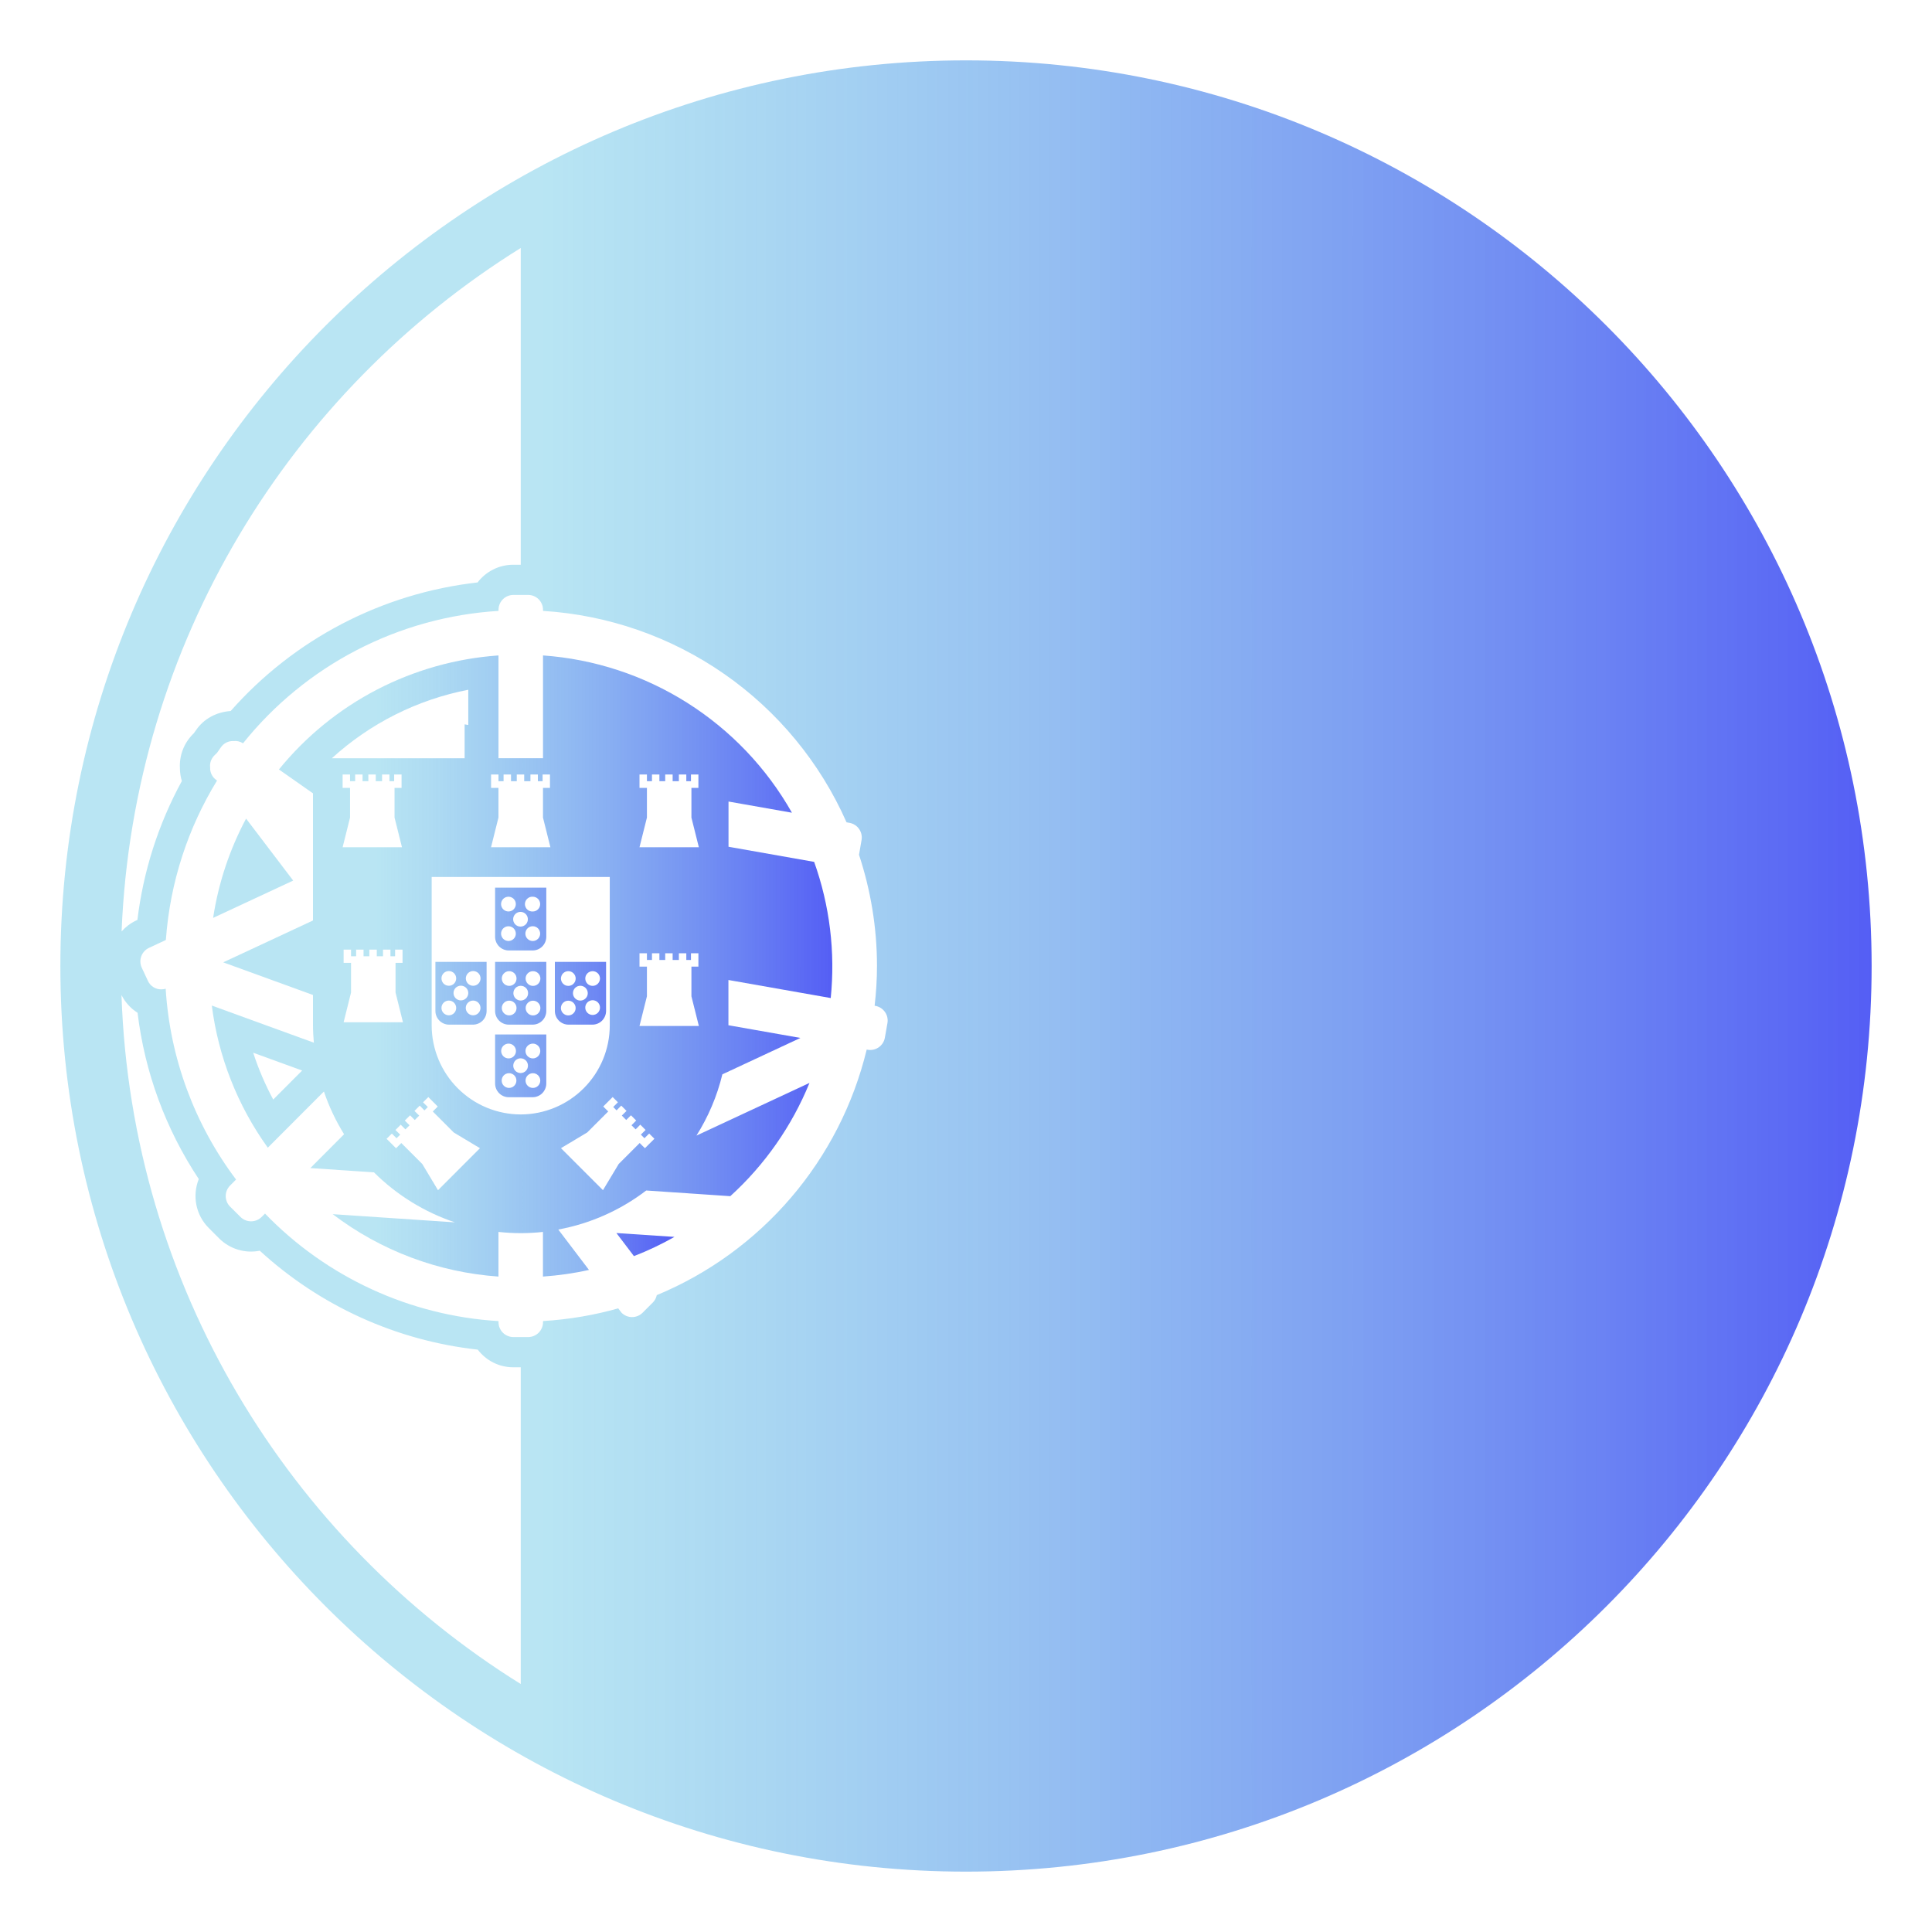 <svg width="65" height="65" viewBox="0 0 65 65" fill="none" xmlns="http://www.w3.org/2000/svg">
<path d="M8.279 27.541C7.723 28.584 7.348 29.714 7.17 30.882L9.864 29.626L8.279 27.541ZM21.328 42.261C21.798 42.079 22.253 41.863 22.691 41.614L20.738 41.484L21.328 42.261ZM16.657 34.013C16.657 34.267 16.863 34.473 17.117 34.473H17.921C18.043 34.473 18.159 34.424 18.245 34.338C18.331 34.252 18.379 34.135 18.379 34.013V32.361H16.657V34.013ZM17.933 34.163C17.867 34.163 17.804 34.136 17.758 34.09C17.711 34.044 17.685 33.981 17.685 33.915C17.685 33.849 17.711 33.786 17.758 33.74C17.804 33.693 17.867 33.667 17.933 33.667C17.999 33.667 18.062 33.693 18.108 33.74C18.155 33.786 18.181 33.849 18.181 33.915C18.181 33.981 18.155 34.044 18.108 34.09C18.062 34.136 17.999 34.163 17.933 34.163ZM17.933 32.674C17.999 32.674 18.062 32.7 18.108 32.746C18.155 32.793 18.181 32.856 18.181 32.922C18.181 32.987 18.155 33.05 18.108 33.097C18.062 33.143 17.999 33.169 17.933 33.169C17.9 33.169 17.868 33.163 17.838 33.151C17.807 33.138 17.78 33.12 17.757 33.097C17.733 33.074 17.715 33.047 17.703 33.017C17.69 32.987 17.683 32.954 17.683 32.922C17.683 32.784 17.795 32.674 17.933 32.674ZM17.767 33.412C17.768 33.478 17.742 33.541 17.696 33.588C17.65 33.635 17.587 33.661 17.522 33.662C17.456 33.663 17.393 33.637 17.346 33.591C17.299 33.545 17.272 33.482 17.272 33.416C17.272 33.384 17.278 33.351 17.29 33.321C17.302 33.291 17.32 33.264 17.343 33.24C17.366 33.217 17.393 33.199 17.423 33.186C17.453 33.173 17.485 33.167 17.518 33.166C17.55 33.166 17.582 33.172 17.613 33.184C17.643 33.197 17.67 33.215 17.693 33.237C17.717 33.26 17.735 33.288 17.748 33.317C17.761 33.347 17.767 33.38 17.767 33.412ZM17.114 32.674C17.148 32.672 17.182 32.676 17.214 32.688C17.246 32.699 17.275 32.717 17.3 32.74C17.325 32.764 17.344 32.791 17.358 32.823C17.371 32.854 17.378 32.887 17.378 32.921C17.378 32.955 17.371 32.988 17.358 33.02C17.344 33.051 17.325 33.079 17.3 33.102C17.275 33.125 17.246 33.143 17.214 33.154C17.182 33.166 17.148 33.17 17.114 33.168C17.052 33.164 16.993 33.136 16.95 33.091C16.906 33.045 16.882 32.984 16.882 32.921C16.882 32.858 16.906 32.797 16.95 32.752C16.993 32.706 17.052 32.678 17.114 32.674ZM17.114 33.666C17.148 33.664 17.182 33.669 17.214 33.68C17.246 33.691 17.275 33.709 17.3 33.733C17.325 33.756 17.344 33.784 17.358 33.815C17.371 33.846 17.378 33.879 17.378 33.913C17.378 33.947 17.371 33.981 17.358 34.012C17.344 34.043 17.325 34.071 17.3 34.094C17.275 34.117 17.246 34.135 17.214 34.147C17.182 34.158 17.148 34.163 17.114 34.161C17.052 34.157 16.993 34.129 16.95 34.083C16.906 34.037 16.882 33.976 16.882 33.913C16.882 33.85 16.906 33.79 16.95 33.744C16.993 33.698 17.052 33.67 17.114 33.666ZM16.657 31.517C16.657 31.77 16.863 31.977 17.117 31.977H17.921C18.043 31.977 18.159 31.928 18.245 31.842C18.331 31.755 18.379 31.639 18.379 31.517V29.864H16.657V31.517ZM17.925 31.659C17.892 31.659 17.86 31.653 17.83 31.641C17.799 31.628 17.772 31.61 17.749 31.587C17.725 31.564 17.707 31.537 17.694 31.506C17.682 31.476 17.675 31.444 17.675 31.411C17.675 31.379 17.681 31.346 17.694 31.316C17.706 31.286 17.724 31.258 17.747 31.235C17.77 31.212 17.797 31.193 17.828 31.181C17.858 31.168 17.89 31.162 17.923 31.162C17.989 31.161 18.052 31.187 18.099 31.234C18.146 31.28 18.172 31.343 18.173 31.409C18.173 31.475 18.147 31.539 18.101 31.585C18.054 31.632 17.991 31.659 17.925 31.659ZM17.925 30.169C17.991 30.169 18.054 30.195 18.101 30.242C18.147 30.288 18.173 30.352 18.173 30.418C18.173 30.483 18.147 30.547 18.101 30.593C18.054 30.64 17.991 30.666 17.925 30.666C17.891 30.668 17.857 30.663 17.825 30.652C17.793 30.64 17.764 30.622 17.739 30.599C17.714 30.576 17.694 30.548 17.681 30.516C17.667 30.485 17.66 30.451 17.66 30.418C17.66 30.384 17.667 30.35 17.681 30.319C17.694 30.287 17.714 30.259 17.739 30.236C17.764 30.213 17.793 30.195 17.825 30.183C17.857 30.172 17.891 30.167 17.925 30.169ZM17.759 30.911C17.762 30.944 17.757 30.978 17.745 31.01C17.734 31.042 17.716 31.071 17.693 31.096C17.67 31.121 17.642 31.14 17.61 31.154C17.579 31.167 17.546 31.174 17.512 31.174C17.478 31.174 17.445 31.167 17.413 31.154C17.382 31.14 17.354 31.121 17.331 31.096C17.308 31.071 17.29 31.042 17.279 31.01C17.267 30.978 17.262 30.944 17.265 30.911C17.269 30.848 17.297 30.789 17.343 30.746C17.388 30.703 17.449 30.679 17.512 30.679C17.575 30.679 17.636 30.703 17.681 30.746C17.727 30.789 17.755 30.848 17.759 30.911ZM17.106 30.169C17.155 30.169 17.203 30.184 17.244 30.211C17.285 30.238 17.317 30.277 17.335 30.322C17.354 30.367 17.359 30.417 17.349 30.465C17.34 30.513 17.316 30.558 17.282 30.592C17.247 30.627 17.203 30.651 17.155 30.66C17.107 30.67 17.057 30.665 17.011 30.646C16.966 30.627 16.927 30.595 16.9 30.555C16.873 30.514 16.858 30.466 16.858 30.417C16.858 30.28 16.969 30.169 17.106 30.169ZM17.106 31.163C17.155 31.163 17.203 31.177 17.244 31.204C17.285 31.232 17.317 31.27 17.335 31.316C17.354 31.361 17.359 31.411 17.349 31.459C17.34 31.507 17.316 31.551 17.282 31.585C17.247 31.62 17.203 31.644 17.155 31.653C17.107 31.663 17.057 31.658 17.011 31.639C16.966 31.62 16.927 31.589 16.9 31.548C16.873 31.507 16.858 31.459 16.858 31.41C16.858 31.273 16.969 31.163 17.106 31.163ZM20.391 34.013V32.361H18.668V34.013C18.668 34.267 18.875 34.473 19.126 34.473H19.931C20.053 34.473 20.169 34.425 20.256 34.338C20.342 34.252 20.39 34.135 20.391 34.013ZM19.939 32.674C20.004 32.674 20.067 32.7 20.114 32.746C20.16 32.793 20.186 32.856 20.186 32.922C20.186 32.987 20.159 33.05 20.113 33.096C20.066 33.143 20.003 33.169 19.938 33.168C19.905 33.168 19.873 33.162 19.843 33.149C19.813 33.137 19.786 33.119 19.763 33.096C19.717 33.049 19.691 32.986 19.691 32.92C19.691 32.855 19.717 32.792 19.764 32.746C19.81 32.7 19.873 32.674 19.939 32.674ZM19.119 32.674C19.185 32.673 19.248 32.699 19.295 32.746C19.341 32.792 19.368 32.855 19.368 32.92C19.368 32.986 19.343 33.049 19.296 33.096C19.25 33.143 19.187 33.169 19.121 33.169C19.089 33.169 19.056 33.163 19.026 33.151C18.996 33.139 18.969 33.12 18.946 33.097C18.923 33.075 18.904 33.047 18.892 33.017C18.879 32.987 18.873 32.955 18.872 32.923C18.872 32.89 18.879 32.858 18.891 32.828C18.903 32.797 18.921 32.77 18.944 32.747C18.967 32.724 18.994 32.706 19.024 32.693C19.055 32.68 19.087 32.674 19.119 32.674ZM19.119 34.163C19.053 34.163 18.991 34.136 18.944 34.09C18.898 34.044 18.871 33.981 18.871 33.915C18.871 33.849 18.898 33.786 18.944 33.74C18.991 33.693 19.053 33.667 19.119 33.667C19.185 33.667 19.248 33.693 19.294 33.74C19.341 33.786 19.367 33.849 19.367 33.915C19.367 33.981 19.341 34.044 19.294 34.09C19.248 34.136 19.185 34.163 19.119 34.163ZM19.277 33.412C19.277 33.276 19.387 33.165 19.524 33.165C19.574 33.165 19.622 33.18 19.663 33.207C19.704 33.234 19.736 33.273 19.755 33.319C19.774 33.364 19.779 33.414 19.77 33.463C19.76 33.511 19.736 33.556 19.701 33.59C19.666 33.625 19.622 33.649 19.573 33.658C19.525 33.668 19.475 33.663 19.429 33.644C19.384 33.624 19.345 33.592 19.318 33.551C19.291 33.51 19.276 33.461 19.277 33.412ZM19.691 33.915C19.689 33.881 19.694 33.847 19.705 33.815C19.717 33.783 19.734 33.754 19.758 33.729C19.781 33.705 19.809 33.685 19.84 33.672C19.871 33.658 19.904 33.651 19.938 33.651C19.972 33.651 20.006 33.658 20.037 33.672C20.068 33.685 20.096 33.705 20.119 33.729C20.142 33.754 20.16 33.783 20.172 33.815C20.183 33.847 20.188 33.881 20.186 33.915C20.182 33.978 20.154 34.037 20.108 34.08C20.062 34.123 20.001 34.147 19.938 34.147C19.875 34.147 19.815 34.123 19.769 34.08C19.723 34.037 19.695 33.978 19.691 33.915ZM14.649 34.013C14.649 34.267 14.856 34.473 15.107 34.473H15.913C16.035 34.473 16.151 34.424 16.237 34.338C16.323 34.252 16.371 34.135 16.371 34.013V32.361H14.649V34.013ZM15.918 34.159C15.852 34.159 15.789 34.133 15.743 34.086C15.696 34.039 15.67 33.977 15.67 33.911C15.67 33.845 15.696 33.782 15.743 33.736C15.789 33.689 15.852 33.663 15.918 33.663C15.95 33.663 15.983 33.669 16.013 33.682C16.043 33.694 16.07 33.712 16.093 33.736C16.116 33.759 16.134 33.786 16.147 33.816C16.159 33.846 16.166 33.878 16.166 33.911C16.166 33.943 16.159 33.975 16.147 34.006C16.134 34.036 16.116 34.063 16.093 34.086C16.07 34.109 16.043 34.127 16.013 34.14C15.983 34.152 15.95 34.159 15.918 34.159ZM15.918 32.67C15.984 32.669 16.047 32.695 16.094 32.741C16.141 32.787 16.167 32.85 16.168 32.916C16.168 32.981 16.143 33.044 16.097 33.091C16.051 33.138 15.988 33.165 15.922 33.165C15.856 33.166 15.793 33.14 15.746 33.094C15.699 33.048 15.673 32.985 15.672 32.919C15.672 32.854 15.697 32.791 15.743 32.744C15.789 32.697 15.852 32.67 15.918 32.67ZM15.755 33.409C15.755 33.475 15.728 33.538 15.682 33.585C15.635 33.631 15.572 33.657 15.506 33.657C15.44 33.657 15.377 33.631 15.331 33.585C15.284 33.538 15.258 33.475 15.258 33.409C15.258 33.273 15.368 33.162 15.507 33.162C15.539 33.162 15.571 33.168 15.601 33.181C15.632 33.193 15.659 33.211 15.682 33.234C15.705 33.257 15.723 33.284 15.736 33.314C15.748 33.344 15.755 33.377 15.755 33.409ZM15.1 32.67C15.166 32.67 15.229 32.696 15.276 32.742C15.322 32.789 15.348 32.852 15.348 32.917C15.348 32.983 15.322 33.046 15.276 33.093C15.229 33.139 15.166 33.165 15.1 33.165C15.035 33.165 14.972 33.139 14.925 33.093C14.879 33.046 14.853 32.983 14.853 32.917C14.853 32.852 14.879 32.789 14.925 32.742C14.972 32.696 15.035 32.67 15.1 32.67ZM15.1 33.663C15.133 33.663 15.165 33.669 15.195 33.682C15.225 33.694 15.253 33.712 15.276 33.736C15.299 33.759 15.317 33.786 15.329 33.816C15.342 33.846 15.348 33.878 15.348 33.911C15.348 33.943 15.342 33.975 15.329 34.006C15.317 34.036 15.299 34.063 15.276 34.086C15.253 34.109 15.225 34.127 15.195 34.14C15.165 34.152 15.133 34.159 15.1 34.159C15.068 34.159 15.036 34.152 15.006 34.14C14.976 34.127 14.948 34.109 14.925 34.086C14.902 34.063 14.884 34.036 14.871 34.006C14.859 33.975 14.853 33.943 14.853 33.911C14.853 33.878 14.859 33.846 14.871 33.816C14.884 33.786 14.902 33.759 14.925 33.736C14.948 33.712 14.976 33.694 15.006 33.682C15.036 33.669 15.068 33.663 15.1 33.663ZM16.657 36.454C16.657 36.706 16.863 36.915 17.117 36.915H17.921C18.043 36.914 18.159 36.865 18.245 36.779C18.33 36.692 18.379 36.576 18.379 36.454V34.803H16.657V36.454ZM17.929 36.602C17.863 36.602 17.8 36.576 17.754 36.53C17.707 36.483 17.681 36.42 17.681 36.354C17.681 36.289 17.707 36.226 17.754 36.179C17.8 36.133 17.863 36.107 17.929 36.107C17.995 36.107 18.058 36.133 18.104 36.179C18.151 36.226 18.177 36.289 18.177 36.354C18.177 36.42 18.151 36.483 18.104 36.53C18.058 36.576 17.995 36.602 17.929 36.602ZM17.929 35.111C17.995 35.111 18.058 35.138 18.105 35.185C18.151 35.232 18.177 35.295 18.177 35.361C18.177 35.427 18.15 35.49 18.103 35.537C18.056 35.583 17.993 35.609 17.927 35.609C17.861 35.609 17.798 35.582 17.751 35.535C17.705 35.488 17.679 35.425 17.679 35.359C17.679 35.293 17.706 35.23 17.753 35.183C17.799 35.137 17.863 35.111 17.929 35.111ZM17.763 35.854C17.763 35.919 17.737 35.982 17.691 36.029C17.644 36.075 17.581 36.102 17.516 36.102C17.45 36.102 17.387 36.075 17.34 36.029C17.294 35.982 17.268 35.919 17.268 35.854C17.268 35.788 17.294 35.725 17.34 35.678C17.387 35.632 17.45 35.606 17.516 35.606C17.581 35.606 17.644 35.632 17.691 35.678C17.737 35.725 17.763 35.788 17.763 35.854ZM17.11 35.111C17.176 35.111 17.24 35.138 17.286 35.184C17.333 35.231 17.359 35.294 17.359 35.36C17.359 35.426 17.333 35.489 17.286 35.536C17.24 35.583 17.176 35.609 17.11 35.609C17.044 35.609 16.981 35.583 16.934 35.536C16.888 35.489 16.861 35.426 16.861 35.36C16.861 35.294 16.888 35.231 16.934 35.184C16.981 35.138 17.044 35.111 17.11 35.111ZM17.11 36.107C17.144 36.104 17.178 36.109 17.21 36.121C17.242 36.132 17.271 36.15 17.296 36.173C17.32 36.196 17.34 36.224 17.354 36.255C17.367 36.286 17.374 36.32 17.374 36.354C17.374 36.388 17.367 36.421 17.354 36.452C17.34 36.483 17.32 36.511 17.296 36.535C17.271 36.558 17.242 36.576 17.21 36.587C17.178 36.599 17.144 36.603 17.11 36.601C17.047 36.597 16.988 36.569 16.945 36.523C16.902 36.477 16.878 36.417 16.878 36.354C16.878 36.291 16.902 36.23 16.945 36.184C16.988 36.138 17.047 36.111 17.11 36.107Z" fill="url(#paint0_linear_131_1320)"/>
<path d="M24.51 28.488V26.967L26.644 27.343C25.793 25.838 24.582 24.568 23.121 23.645C21.66 22.721 19.993 22.174 18.269 22.051V25.509H16.771V22.051C15.343 22.151 13.95 22.544 12.679 23.203C11.409 23.863 10.287 24.777 9.384 25.888L10.53 26.691V30.968L7.51 32.377L10.53 33.475V34.498C10.53 34.694 10.544 34.888 10.559 35.08L7.126 33.831C7.346 35.557 7.994 37.201 9.01 38.613L10.898 36.722C11.069 37.231 11.299 37.712 11.576 38.161L10.441 39.299L12.581 39.442C13.348 40.206 14.281 40.782 15.307 41.125L11.193 40.849C12.808 42.078 14.746 42.807 16.77 42.949V41.447C17.016 41.473 17.265 41.488 17.518 41.488C17.771 41.488 18.021 41.473 18.267 41.447V42.949C18.795 42.911 19.312 42.839 19.815 42.725L18.783 41.366C19.859 41.168 20.872 40.718 21.741 40.053L24.57 40.244C25.731 39.189 26.641 37.887 27.234 36.434L23.431 38.206C23.827 37.578 24.124 36.885 24.303 36.145L26.929 34.92L24.507 34.493V32.971L27.949 33.578C28.106 32.028 27.916 30.463 27.391 28.997L24.51 28.488ZM9.192 36.993C8.921 36.489 8.695 35.962 8.519 35.418L10.165 36.017L9.192 36.993ZM16.646 26.508H16.521V26.058H16.771V26.282H16.942V26.058H17.192V26.282H17.386V26.058H17.636V26.282H17.846V26.058H18.096V26.282H18.255V26.058H18.503V26.508H18.268V27.506L18.518 28.505H16.52L16.77 27.506V26.508H16.646ZM15.755 23.206V24.391L15.632 24.37V25.511H11.165C12.454 24.335 14.042 23.538 15.755 23.206ZM11.652 26.508H11.527V26.058H11.777V26.282H11.949V26.058H12.198V26.282H12.393V26.058H12.642V26.282H12.854V26.058H13.103V26.282H13.261V26.058H13.51V26.508H13.274V27.506L13.524 28.505H11.527L11.777 27.506V26.508H11.652ZM11.561 34.392L11.81 33.394V32.395H11.561V31.948H11.81V32.172H11.982V31.948H12.231V32.172H12.426V31.948H12.676V32.172H12.886V31.948H13.136V32.172H13.293V31.948H13.543V32.395H13.308V33.394L13.557 34.392H11.561ZM14.736 40.043L14.207 39.161L13.502 38.456L13.413 38.544L13.324 38.631L13.006 38.313L13.184 38.138L13.341 38.295L13.464 38.174L13.305 38.017L13.482 37.839L13.64 37.997L13.779 37.859L13.619 37.7L13.797 37.524L13.954 37.682L14.104 37.533L13.944 37.376L14.122 37.198L14.28 37.358L14.393 37.245L14.233 37.086L14.411 36.91L14.728 37.228L14.561 37.395L15.266 38.101L16.148 38.63L14.736 40.043ZM17.519 37.494C16.725 37.493 15.963 37.177 15.402 36.615C14.84 36.054 14.524 35.292 14.523 34.498V29.504H20.515V34.498C20.515 35.292 20.199 36.054 19.637 36.615C19.075 37.177 18.314 37.493 17.519 37.494ZM21.698 38.63L21.609 38.543L21.522 38.455L20.816 39.16L20.286 40.042L18.873 38.629L19.757 38.1L20.463 37.394L20.295 37.227L20.613 36.909L20.789 37.085L20.631 37.244L20.744 37.357L20.901 37.197L21.079 37.375L20.92 37.532L21.068 37.681L21.228 37.523L21.404 37.699L21.246 37.858L21.385 37.996L21.542 37.838L21.72 38.016L21.561 38.173L21.681 38.294L21.841 38.137L22.017 38.312L21.698 38.63ZM21.515 34.517L21.765 33.519V32.52H21.515V32.071H21.765V32.297H21.935V32.071H22.185V32.297H22.38V32.071H22.63V32.297H22.84V32.071H23.09V32.297H23.247V32.071H23.497V32.52H23.262V33.519L23.512 34.517H21.515ZM21.515 28.505L21.765 27.506V26.508H21.515V26.058H21.765V26.282H21.935V26.058H22.185V26.282H22.38V26.058H22.63V26.282H22.84V26.058H23.09V26.282H23.247V26.058H23.497V26.508H23.262V27.506L23.512 28.505H21.515Z" fill="url(#paint1_linear_131_1320)"/>
<path d="M32.5 2.031C15.673 2.031 2.031 15.673 2.031 32.5C2.031 49.327 15.673 62.969 32.5 62.969C49.327 62.969 62.969 49.327 62.969 32.5C62.969 15.673 49.327 2.031 32.5 2.031ZM17.52 8.343V19H17.27C16.78 19 16.345 19.233 16.067 19.596C12.858 19.958 9.898 21.499 7.761 23.921C7.272 23.956 6.857 24.187 6.602 24.556L6.523 24.668L6.488 24.703C6.339 24.853 6.223 25.033 6.148 25.23C6.073 25.428 6.041 25.64 6.053 25.851C6.055 25.998 6.076 26.141 6.118 26.277C5.328 27.726 4.821 29.311 4.623 30.949L4.579 30.97C4.388 31.061 4.223 31.188 4.091 31.337C4.485 21.636 9.757 13.174 17.52 8.343ZM17.52 56.657C9.708 51.795 4.42 43.255 4.087 33.477C4.213 33.724 4.4 33.931 4.628 34.073C4.869 36.073 5.574 37.989 6.688 39.668C6.577 39.944 6.548 40.246 6.607 40.537C6.665 40.828 6.807 41.096 7.016 41.307L7.373 41.665C7.55 41.841 7.767 41.971 8.005 42.043C8.244 42.115 8.496 42.128 8.74 42.079C10.769 43.94 13.338 45.105 16.073 45.407C16.351 45.77 16.783 46.001 17.27 46.001H17.52V56.657ZM29.77 34.913C29.747 35.043 29.673 35.159 29.565 35.235C29.456 35.311 29.322 35.341 29.192 35.318L29.159 35.312C28.715 37.148 27.843 38.853 26.616 40.289C25.389 41.724 23.84 42.85 22.096 43.574C22.078 43.664 22.035 43.746 21.972 43.813L21.619 44.166C21.524 44.26 21.398 44.312 21.265 44.312C21.133 44.312 21.006 44.26 20.912 44.166L20.799 44.018C19.988 44.249 19.14 44.391 18.269 44.446V44.484C18.269 44.617 18.216 44.743 18.123 44.837C18.029 44.931 17.903 44.983 17.77 44.984H17.271C17.138 44.983 17.012 44.931 16.918 44.837C16.825 44.743 16.772 44.617 16.772 44.484V44.447C13.793 44.266 10.99 42.976 8.916 40.83L8.8 40.946C8.706 41.038 8.579 41.09 8.447 41.09C8.315 41.09 8.188 41.038 8.094 40.946L7.739 40.593C7.646 40.499 7.594 40.373 7.594 40.241C7.594 40.108 7.646 39.982 7.739 39.888L7.942 39.684C6.541 37.822 5.718 35.59 5.574 33.265C5.526 33.279 5.476 33.286 5.425 33.286C5.332 33.287 5.24 33.261 5.161 33.211C5.082 33.162 5.018 33.09 4.979 33.006L4.768 32.554C4.713 32.434 4.708 32.297 4.753 32.173C4.798 32.049 4.891 31.947 5.01 31.891L5.58 31.625C5.722 29.667 6.332 27.844 7.302 26.261L7.273 26.24C7.207 26.192 7.153 26.129 7.118 26.055C7.082 25.982 7.066 25.901 7.07 25.819C7.061 25.747 7.069 25.674 7.093 25.605C7.117 25.536 7.156 25.474 7.207 25.422L7.305 25.324L7.437 25.135C7.484 25.07 7.545 25.018 7.616 24.982C7.687 24.947 7.766 24.929 7.846 24.932H7.863C7.973 24.92 8.083 24.947 8.176 25.008C9.219 23.707 10.522 22.638 12.003 21.871C13.483 21.104 15.108 20.655 16.772 20.553V20.516C16.772 20.24 16.997 20.016 17.271 20.016H17.77C18.046 20.016 18.269 20.241 18.269 20.516V20.553C20.459 20.689 22.57 21.424 24.372 22.679C26.172 23.933 27.594 25.658 28.481 27.666L28.583 27.684C28.713 27.708 28.828 27.782 28.903 27.89C28.979 27.999 29.009 28.133 28.986 28.263L28.901 28.754L28.9 28.756C29.288 29.934 29.505 31.191 29.505 32.5C29.505 32.952 29.476 33.398 29.426 33.837L29.452 33.842C29.582 33.865 29.698 33.939 29.774 34.048C29.85 34.156 29.88 34.29 29.857 34.42L29.77 34.913Z" fill="url(#paint2_linear_131_1320)"/>
<defs>
<linearGradient id="paint0_linear_131_1320" x1="23.233" y1="42.261" x2="6.543" y2="42.261" gradientUnits="userSpaceOnUse">
<stop stop-color="#4F55F5"/>
<stop offset="0.717" stop-color="#66C7E5" stop-opacity="0.459"/>
</linearGradient>
<linearGradient id="paint1_linear_131_1320" x1="28.732" y1="42.949" x2="6.282" y2="42.949" gradientUnits="userSpaceOnUse">
<stop stop-color="#4F55F5"/>
<stop offset="0.717" stop-color="#66C7E5" stop-opacity="0.459"/>
</linearGradient>
<linearGradient id="paint2_linear_131_1320" x1="65.097" y1="62.969" x2="-0.433" y2="62.969" gradientUnits="userSpaceOnUse">
<stop stop-color="#4F55F5"/>
<stop offset="0.717" stop-color="#66C7E5" stop-opacity="0.459"/>
</linearGradient>
</defs>
</svg>
